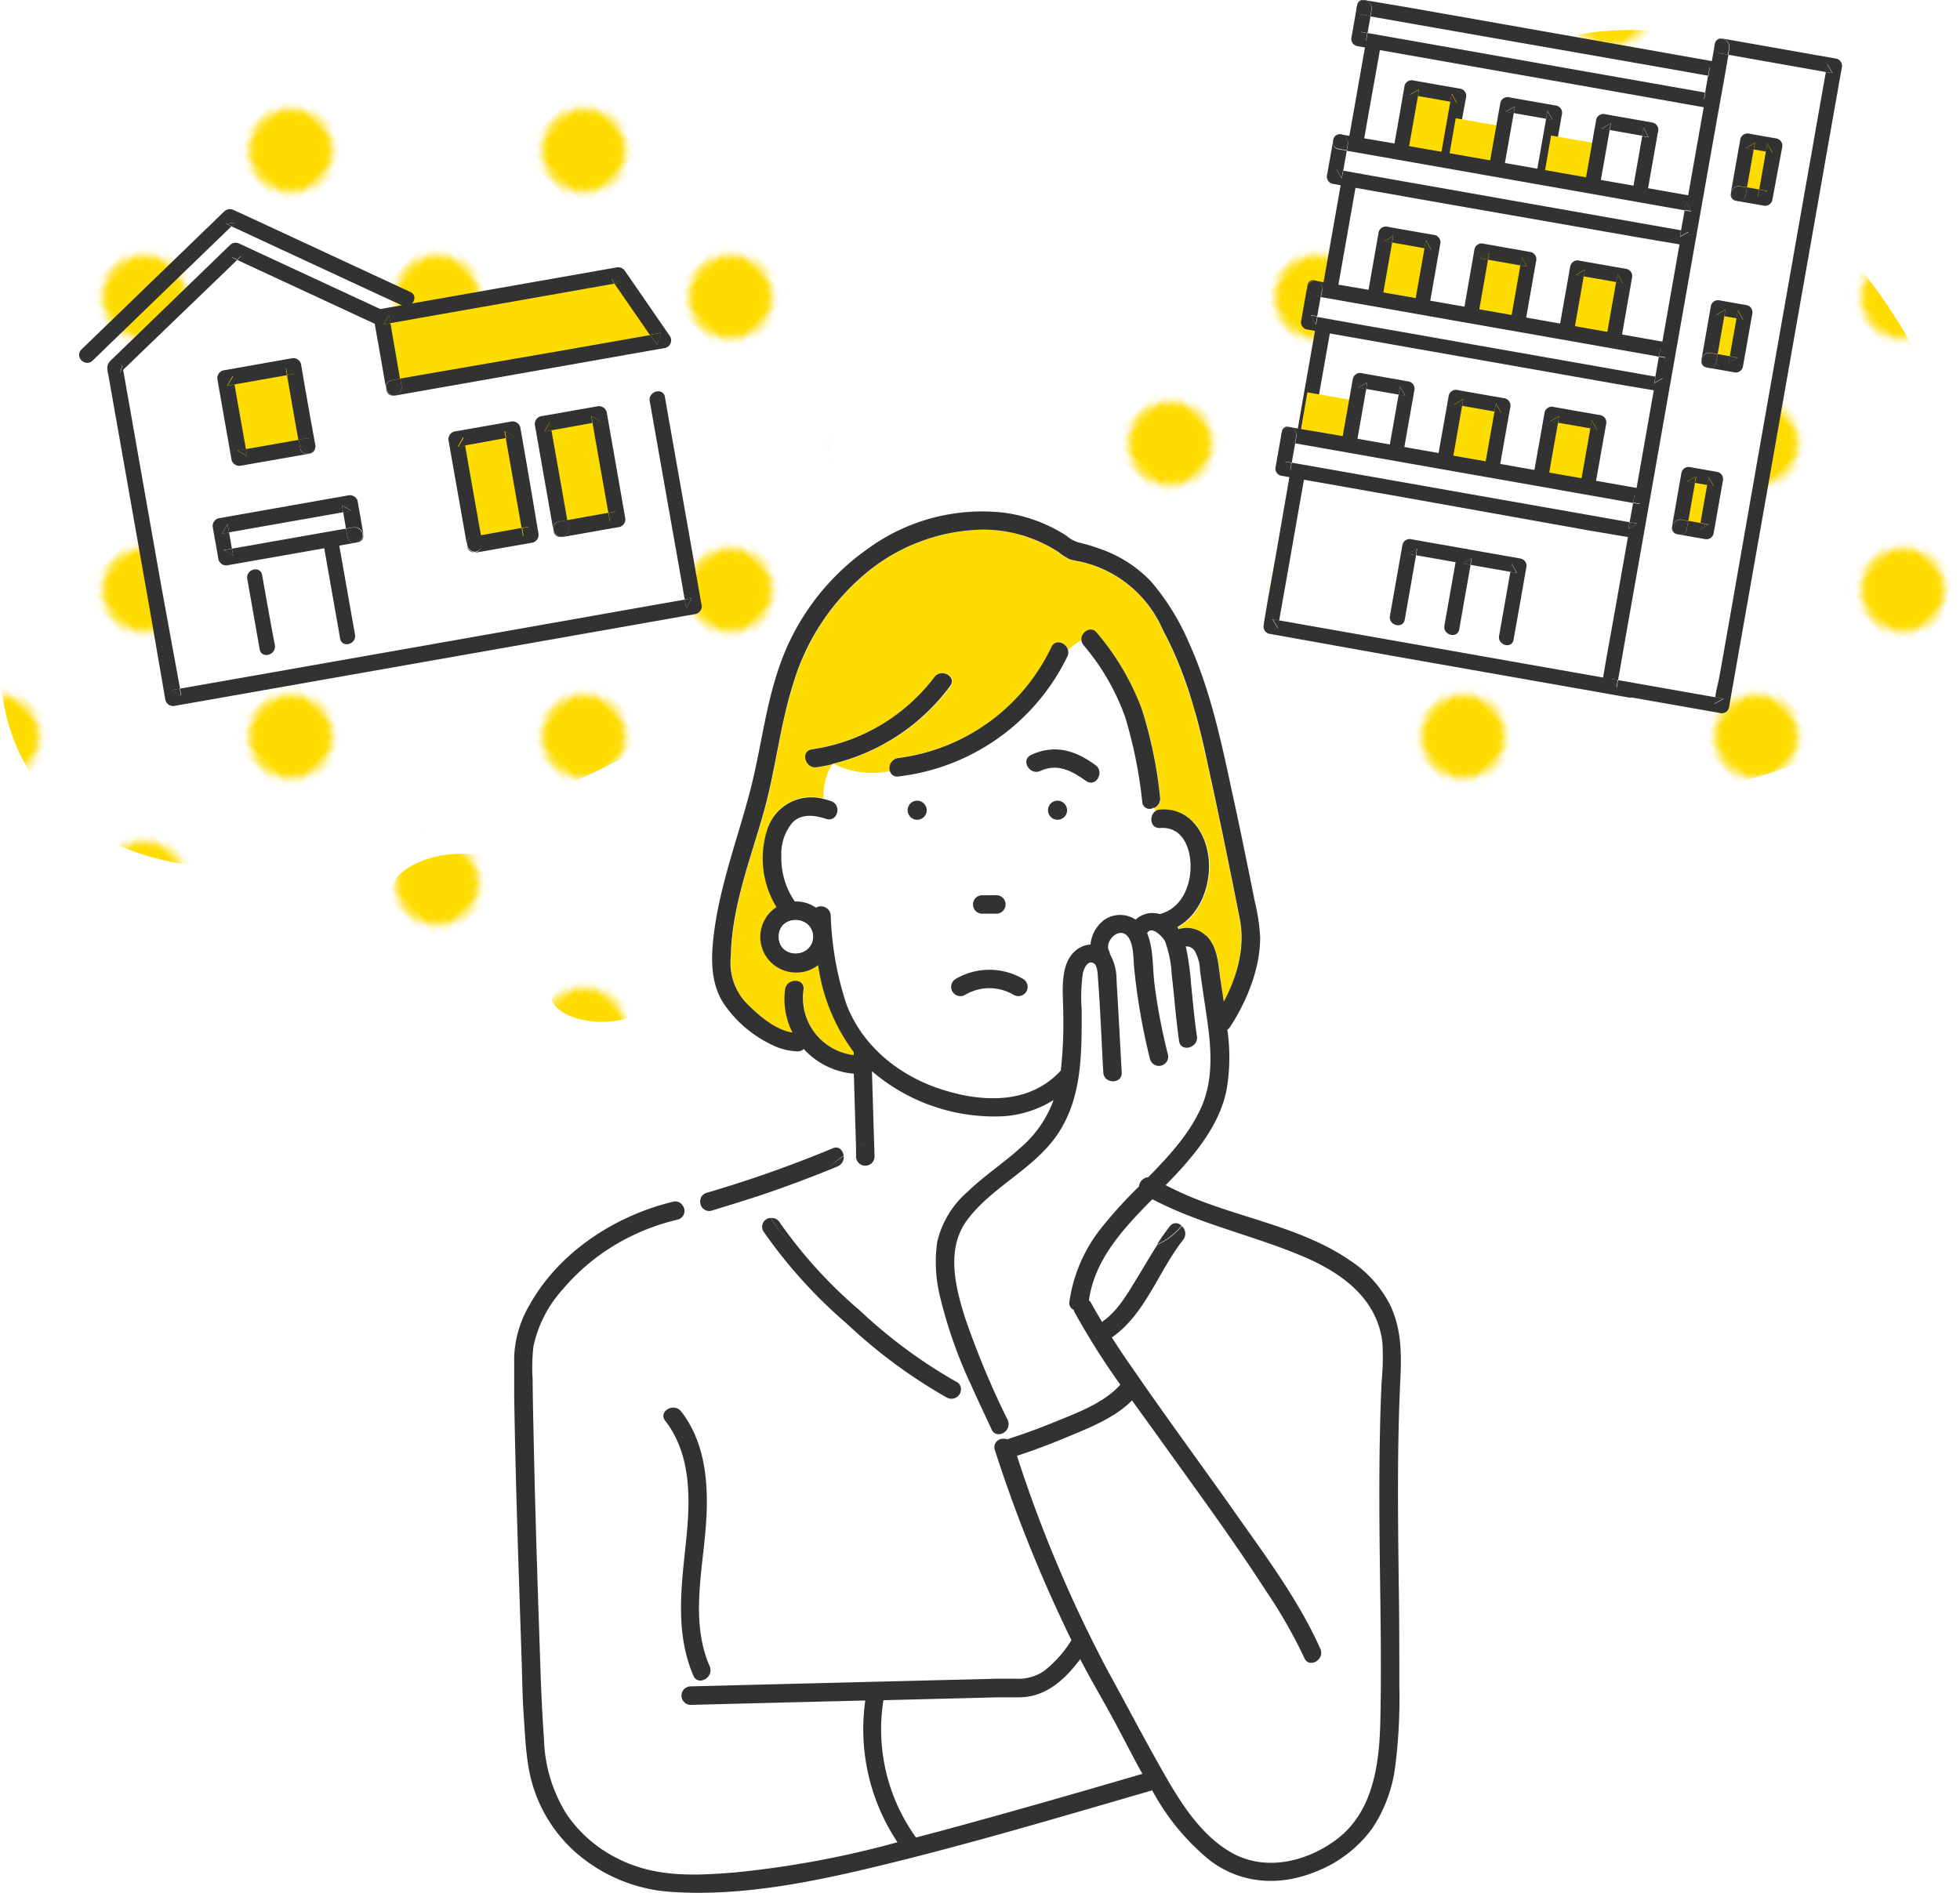 <svg id="レイヤー_1" data-name="レイヤー 1" xmlns="http://www.w3.org/2000/svg" xmlns:xlink="http://www.w3.org/1999/xlink" width="264.77" height="255.76" viewBox="0 0 264.77 255.76"><defs><style>.cls-1{fill:none;}.cls-2{fill:#fff;}.cls-3{fill:#ffdc00;}.cls-4{fill:url(#新規パターンスウォッチ_2);}.cls-5{fill:url(#新規パターンスウォッチ_2-5);}.cls-6{fill:#323232;}</style><pattern id="新規パターンスウォッチ_2" data-name="新規パターンスウォッチ 2" width="27.76" height="27.76" patternTransform="translate(1330.08 -699.56) rotate(-45)" patternUnits="userSpaceOnUse" viewBox="0 0 27.76 27.76"><rect class="cls-1" width="27.76" height="27.76"/><rect class="cls-2" width="27.76" height="27.76"/><circle class="cls-3" cx="13.88" cy="13.88" r="5.63"/></pattern><pattern id="新規パターンスウォッチ_2-5" data-name="新規パターンスウォッチ 2" width="27.76" height="27.76" patternTransform="translate(593.82 -1425) rotate(-45)" patternUnits="userSpaceOnUse" viewBox="0 0 27.76 27.76"><rect class="cls-1" width="27.76" height="27.76"/><rect class="cls-2" width="27.76" height="27.76"/><circle class="cls-3" cx="13.88" cy="13.88" r="5.63"/></pattern></defs><path class="cls-4" d="M848.42,786.07c-.35-6.72-2.69-13.15-5-19.46-3.32-9-6.95-18.51-14.39-24.61-6.15-5-14.32-7.17-22.27-7.12-10.37.06-19.89,5.29-30.36,4a42.29,42.29,0,0,0-29.2,7.63c-6.81,5-11.56,13.67-9.6,21.89,1.42,5.95,6.08,10.94,6.49,17,.38,5.63-2.93,10.75-5.09,16-4,9.71-3.91,21.65,2.45,30,5.43,7.15,14.6,10.7,23.57,11.22s17.85-1.62,26.51-4c13.49-3.74,27.1-8.27,38.2-16.81S849.13,800.05,848.42,786.07Z" transform="translate(-736.26 -725.44)"/><path class="cls-4" d="M892.56,814.22c-3-6-4.18-12.75-5.29-19.38-4.21-17.89-1.67-36.69,16.1-45.73,9-5.09,19.89-5.26,28.37-11.53,13.6-10.57,41.51-13,48.33,6.39,2.4,16.68,6.17,12.84,15.15,29.36,13.27,24.42,3.63,53.22-27.17,58.36C942.59,839.18,906.89,841,892.56,814.22Z" transform="translate(-736.26 -725.44)"/><ellipse class="cls-5" cx="62.53" cy="121.02" rx="9.88" ry="5.68"/><ellipse class="cls-5" cx="194.62" cy="121.02" rx="9.88" ry="5.68"/><ellipse class="cls-5" cx="81.3" cy="134.36" rx="6.92" ry="3.71"/><ellipse class="cls-5" cx="179.9" cy="137.33" rx="6.67" ry="3.95"/><polygon class="cls-2" points="51.93 43.13 31.83 33.8 15.53 49.55 23.41 94.26 57.32 88.28 59.82 87.84 93.72 81.87 87.31 45.49 51.93 43.13"/><path class="cls-6" d="M760.7,819.42l-.17-.94-1.14.2Z" transform="translate(-736.26 -725.44)"/><path class="cls-6" d="M829.7,806.29l-.94.16.2,1.14Z" transform="translate(-736.26 -725.44)"/><path class="cls-6" d="M752.54,775.75l.39-.38-.12-.66Z" transform="translate(-736.26 -725.44)"/><path class="cls-6" d="M767.55,760.16l.75.35.54-.52Z" transform="translate(-736.26 -725.44)"/><path class="cls-6" d="M826.68,782.5l-.6-3.43c-.24-1.34-2.28-.77-2.05.57q2.16,12.25,4.33,24.52c.13.76.26,1.53.4,2.29l.94-.16-.74,1.3-.2-1.14L799,811.71l-24.89,4.39-13.53,2.38.17.94-1.31-.74,1.14-.2L758,804.36q-2.13-12.06-4.25-24.12l-.86-4.87-.39.38.27-1,.12.66L766.81,762l1.49-1.44-.75-.35,1.29-.17-.54.52,16.8,7.8,2.56,1.18c1.23.58,2.31-1.25,1.07-1.83l-17.55-8.15-2.56-1.19a1.1,1.1,0,0,0-1.28.17l-10.33,10-5.4,5.23c-.51.48-.92.78-.84,1.58,0,.26.09.52.13.77l5.71,32.35,2,11.59a1.09,1.09,0,0,0,1.31.74l30.74-5.42,24.9-4.39,14.67-2.59A1.08,1.08,0,0,0,831,807Q828.85,794.76,826.68,782.5Z" transform="translate(-736.26 -725.44)"/><polygon class="cls-3" points="51.52 42.8 53.22 52.4 89.62 45.98 83.52 37.16 51.52 42.8"/><path class="cls-6" d="M818.87,763.14l.43.62.77-.13Z" transform="translate(-736.26 -725.44)"/><path class="cls-6" d="M825.6,770.4l-1.53.27L825,772Z" transform="translate(-736.26 -725.44)"/><path class="cls-6" d="M788.07,769.27l.94-.17-.2-1.14Z" transform="translate(-736.26 -725.44)"/><path class="cls-6" d="M790.5,777.56l-.17-.94-1.13.2c-1.25.22-.85,2,.28,2.07A1.15,1.15,0,0,0,790.5,777.56Z" transform="translate(-736.26 -725.44)"/><path class="cls-6" d="M820.7,762.07a1.12,1.12,0,0,0-1.2-.49l-28,4.93-4,.71a1.09,1.09,0,0,0-.74,1.31q.86,4.8,1.69,9.6a.88.88,0,0,0,1,.76c-1.13-.07-1.53-1.85-.28-2.07l1.13-.2L789,769.1l-.94.17.74-1.31.2,1.14,27-4.76,3.26-.58-.43-.62,1.2.49-.77.13,4.77,6.91,1.53-.27L825,772l-.9-1.29-10.73,1.89L793.69,776l-3.36.59.17.94a1.15,1.15,0,0,1-1,1.33,1.37,1.37,0,0,0,.28,0L802,776.71l19.65-3.47,4.49-.79a1.07,1.07,0,0,0,.64-1.56Z" transform="translate(-736.26 -725.44)"/><path class="cls-6" d="M781.46,795.57c-.23-1.35-2.28-.78-2,.56q1.37,7.8,2.75,15.59c.23,1.34,2.28.77,2-.56Q782.84,803.36,781.46,795.57Z" transform="translate(-736.26 -725.44)"/><path class="cls-6" d="M771.67,803.13c-.24-1.34-2.28-.77-2,.57q.84,4.74,1.67,9.48c.24,1.34,2.29.77,2.05-.57C772.78,809.45,772.23,806.29,771.67,803.13Z" transform="translate(-736.26 -725.44)"/><rect class="cls-3" x="810.75" y="781.94" width="7.74" height="14.44" transform="translate(-860.92 -572) rotate(-10)"/><path class="cls-6" d="M816.16,781.66l.17.94,1.13-.2Z" transform="translate(-736.26 -725.44)"/><path class="cls-6" d="M809.84,783.74l.94-.16-.2-1.14Z" transform="translate(-736.26 -725.44)"/><path class="cls-6" d="M818.21,781.09a1.09,1.09,0,0,0-1.31-.74l-7.62,1.34a1.08,1.08,0,0,0-.74,1.31q1.25,7.11,2.5,14.22a.88.88,0,0,0,1,.76c-1.13-.07-1.53-1.84-.29-2.06l1.14-.2q-1.06-6.08-2.14-12.14l-.94.16.74-1.3.2,1.14,5.55-1-.17-.94,1.3.74-1.13.2q1.06,6.07,2.14,12.14l.94-.17-.74,1.31-.2-1.14-5.55,1,.17.94a1.14,1.14,0,0,1-1,1.32.9.9,0,0,0,.28,0l7.62-1.34a1.08,1.08,0,0,0,.74-1.31Q819.46,788.2,818.21,781.09Z" transform="translate(-736.26 -725.44)"/><path class="cls-6" d="M819.41,794.57l-.94.17.2,1.14Z" transform="translate(-736.26 -725.44)"/><path class="cls-6" d="M813.09,796.66l-.17-.94-1.14.2c-1.24.22-.84,2,.29,2.06A1.14,1.14,0,0,0,813.09,796.66Z" transform="translate(-736.26 -725.44)"/><rect class="cls-3" x="799.09" y="783.99" width="7.74" height="14.44" transform="translate(-861.45 -573.99) rotate(-10)"/><path class="cls-6" d="M804.49,783.71l.17.95,1.14-.2Z" transform="translate(-736.26 -725.44)"/><path class="cls-6" d="M798.17,785.8l1-.17-.2-1.14Z" transform="translate(-736.26 -725.44)"/><path class="cls-6" d="M806.54,783.15a1.09,1.09,0,0,0-1.31-.74l-7.62,1.34a1.09,1.09,0,0,0-.74,1.31q1.25,7.11,2.51,14.22a.87.87,0,0,0,1,.76c-1.14-.07-1.54-1.85-.29-2.07l1.14-.2q-1.08-6.06-2.14-12.14l-1,.17.75-1.31.2,1.14,5.54-1-.17-.95,1.31.75-1.14.2q1.07,6.06,2.14,12.14l.94-.17c-.25.43-.49.87-.74,1.31l-.2-1.14-5.54,1,.16,1a1.14,1.14,0,0,1-1,1.32,1.27,1.27,0,0,0,.27,0l7.63-1.34a1.09,1.09,0,0,0,.74-1.31Q807.79,790.26,806.54,783.15Z" transform="translate(-736.26 -725.44)"/><path class="cls-6" d="M807.74,796.63l-.94.17.2,1.14C807.25,797.5,807.49,797.06,807.74,796.63Z" transform="translate(-736.26 -725.44)"/><path class="cls-6" d="M801.42,798.72l-.16-1-1.14.2c-1.25.22-.85,2,.29,2.07A1.14,1.14,0,0,0,801.42,798.72Z" transform="translate(-736.26 -725.44)"/><path class="cls-6" d="M766.82,755.67l.75.35.53-.52Z" transform="translate(-736.26 -725.44)"/><path class="cls-6" d="M791.69,764.89l-20.84-9.68-3-1.38a1.12,1.12,0,0,0-1.29.17l-16.88,16.32-2.41,2.33c-1,1,.52,2.46,1.5,1.51l16.88-16.33,1.88-1.81-.75-.35,1.28-.17-.53.52,20.09,9.33,3,1.37C791.85,767.29,792.93,765.46,791.69,764.89Z" transform="translate(-736.26 -725.44)"/><rect class="cls-3" x="767.59" y="775.62" width="9.37" height="10.98" transform="translate(-860.17 -579.47) rotate(-10)"/><path class="cls-6" d="M767,777.54l1-.17-.21-1.14Z" transform="translate(-736.26 -725.44)"/><path class="cls-6" d="M769.64,787.05l-.16-.95-1.14.21Z" transform="translate(-736.26 -725.44)"/><path class="cls-6" d="M776.82,786l-.2-1.13-7.14,1.25.16.95-1.3-.74,1.14-.21q-.78-4.36-1.54-8.73l-1,.17.74-1.31.21,1.14,7.14-1.26-.17-.94,1.31.74-1.14.2c.51,2.91,1,5.82,1.54,8.74l.94-.17a1.14,1.14,0,0,1,1.32,1,1.34,1.34,0,0,0,0-.28q-1-5.4-1.91-10.82a1.09,1.09,0,0,0-1.31-.74l-9.22,1.63a1.09,1.09,0,0,0-.74,1.31q.94,5.4,1.9,10.81a1.09,1.09,0,0,0,1.31.74l9.23-1.62a.88.88,0,0,0,.75-1C778.82,786.83,777,787.23,776.82,786Z" transform="translate(-736.26 -725.44)"/><path class="cls-6" d="M777.56,784.68l-.94.17.2,1.13c.22,1.25,2,.85,2.06-.28A1.14,1.14,0,0,0,777.56,784.68Z" transform="translate(-736.26 -725.44)"/><path class="cls-6" d="M774.91,775.17l.17.94,1.14-.2Z" transform="translate(-736.26 -725.44)"/><rect class="cls-2" x="766.22" y="794.96" width="17.77" height="4.35" transform="translate(-862.91 -578.74) rotate(-10)"/><path class="cls-6" d="M766.26,797.56l.94-.17-.2-1.14Z" transform="translate(-736.26 -725.44)"/><path class="cls-6" d="M767.76,800.54l-.17-.95-1.14.2Z" transform="translate(-736.26 -725.44)"/><path class="cls-6" d="M783.21,798l-.21-1.14-15.41,2.71.17.95-1.31-.75,1.14-.2-.39-2.2-.94.17.74-1.31.2,1.14,15.42-2.72-.17-.94,1.31.74-1.14.2.38,2.21,1-.17a1.14,1.14,0,0,1,1.32,1,1.37,1.37,0,0,0,0-.28l-.75-4.28a1.09,1.09,0,0,0-1.31-.75l-17.5,3.09a1.09,1.09,0,0,0-.74,1.31c.25,1.42.51,2.85.76,4.28a1.08,1.08,0,0,0,1.3.74l17.5-3.08a.88.88,0,0,0,.76-1C785.2,798.86,783.42,799.26,783.21,798Z" transform="translate(-736.26 -725.44)"/><path class="cls-6" d="M784,796.71l-1,.17.21,1.14c.21,1.24,2,.84,2.06-.29A1.14,1.14,0,0,0,784,796.71Z" transform="translate(-736.26 -725.44)"/><path class="cls-6" d="M782.45,793.73l.17.94,1.14-.2Z" transform="translate(-736.26 -725.44)"/><rect class="cls-2" x="898.68" y="749.82" width="81.07" height="49.23" transform="translate(-722.81 839.47) rotate(-80)"/><path class="cls-6" d="M969.52,738.52l-.19,1.09.9.16Z" transform="translate(-736.26 -725.44)"/><path class="cls-6" d="M955.44,818.36l1.25-.71-1.16-.2a5.09,5.09,0,0,0-.06.77A.58.58,0,0,1,955.44,818.36Z" transform="translate(-736.26 -725.44)"/><path class="cls-6" d="M921.75,731.22l1.09.19c0-.25.09-.51.13-.76l0-.14a1.09,1.09,0,0,0-1-1.26C920.94,729.31,920.56,731,921.75,731.22Z" transform="translate(-736.26 -725.44)"/><path class="cls-6" d="M908.92,810.35l.19-1.09-.9-.15Z" transform="translate(-736.26 -725.44)"/><path class="cls-6" d="M970.77,737.81l-16.38-2.89-26.11-4.6-6-1.06a1.15,1.15,0,0,0-.26,0,1.09,1.09,0,0,1,1,1.26l0,.14c0,.25-.08.51-.13.76l15.29,2.7,26.1,4.6,5.1.9.19-1.09.71,1.25-.9-.16q-.6,3.42-1.21,6.83-1.67,9.52-3.35,19l-4.08,23.14-3.51,19.92L956,815.1c-.13.74-.38,1.56-.49,2.35l1.16.2-1.25.71a.58.58,0,0,0,0-.14,5.09,5.09,0,0,1,.06-.77l-15.22-2.68-26.1-4.61-5.1-.9-.19,1.09-.71-1.24.9.15q.6-3.4,1.21-6.83,1.66-9.52,3.35-19l4.08-23.14,3.51-19.91c.53-3,1.09-6,1.58-8.93l-1.09-.19c-1.19-.21-.81-1.91.28-2a.83.83,0,0,0-1,.72c-.47,2.64-.93,5.28-1.4,7.93q-1.68,9.51-3.35,19l-4.08,23.14L908.69,800c-.56,3.23-1.18,6.45-1.7,9.69l0,.13a1,1,0,0,0,.71,1.25L924.05,814l26.11,4.6,6,1.06a1,1,0,0,0,1.25-.71c.47-2.64.93-5.28,1.4-7.92q1.68-9.53,3.35-19l4.08-23.14q1.75-10,3.52-19.92c.56-3.22,1.18-6.45,1.7-9.68l0-.14A1,1,0,0,0,970.77,737.81Z" transform="translate(-736.26 -725.44)"/><rect class="cls-3" x="924.86" y="739.07" width="9.02" height="6.46" transform="translate(-699.3 803.2) rotate(-80)"/><path class="cls-6" d="M932.35,738.15c-.06.36-.13.72-.19,1.09l.9.16C932.82,739,932.59,738.56,932.35,738.15Z" transform="translate(-736.26 -725.44)"/><path class="cls-6" d="M926.7,738.27l1.09.2.15-.9Z" transform="translate(-736.26 -725.44)"/><path class="cls-6" d="M932,746.32l-1.09-.19-.15.9Z" transform="translate(-736.26 -725.44)"/><path class="cls-6" d="M933.6,737.44l-6.36-1.12A1,1,0,0,0,926,737c-.52,3-1,5.92-1.57,8.88a1.13,1.13,0,0,0,0,.26,1.08,1.08,0,0,1,1.26-1l.9.16c.41-2.3.81-4.6,1.22-6.89l-1.09-.2,1.24-.7-.15.9,4.37.77c.06-.37.13-.73.19-1.09.24.41.47.83.71,1.25l-.9-.16c-.41,2.29-.81,4.59-1.22,6.89l1.09.19-1.24.71.15-.9-4.37-.77-.19,1.08c-.21,1.2-1.91.81-2-.27a.83.83,0,0,0,.72,1l6.36,1.13a1,1,0,0,0,1.25-.71c.52-3,1-5.92,1.57-8.88A1,1,0,0,0,933.6,737.44Z" transform="translate(-736.26 -725.44)"/><path class="cls-6" d="M926.38,746.44l.19-1.08-.9-.16a1.08,1.08,0,0,0-1.26,1C924.47,747.25,926.17,747.64,926.38,746.44Z" transform="translate(-736.26 -725.44)"/><rect class="cls-2" x="941.83" y="708.58" width="4.34" height="48.41" transform="translate(-677.83 809.75) rotate(-80)"/><path class="cls-6" d="M967.24,734.58l-.2,1.09.91.16C967.71,735.41,967.47,735,967.24,734.58Z" transform="translate(-736.26 -725.44)"/><path class="cls-6" d="M967.73,738.14l-1.09-.19-.16.9Z" transform="translate(-736.26 -725.44)"/><path class="cls-6" d="M920.27,727.42l1.09.2.16-.9a1.09,1.09,0,0,0-1-1.27C919.47,725.52,919.08,727.21,920.27,727.42Z" transform="translate(-736.26 -725.44)"/><path class="cls-6" d="M920.77,731c.06-.36.13-.72.19-1.08l-.9-.16Z" transform="translate(-736.26 -725.44)"/><path class="cls-6" d="M968.48,733.87,952.31,731l-25.56-4.51-5.94-1a1.18,1.18,0,0,0-.26,0,1.09,1.09,0,0,1,1,1.27l-.16.9,15.08,2.65L962,734.78l5,.89.2-1.09c.23.42.47.83.71,1.25l-.91-.16-.4,2.28,1.09.19-1.25.71.16-.9-15.08-2.66L926,730.78l-5-.88c-.06.36-.13.72-.19,1.08l-.71-1.24.9.16c.13-.76.27-1.52.4-2.28l-1.09-.2c-1.19-.21-.8-1.9.28-2a.84.84,0,0,0-1,.73l-.75,4.27a1,1,0,0,0,.71,1.24l16.17,2.85,25.56,4.51,5.94,1.05a1,1,0,0,0,1.25-.71l.75-4.27A1,1,0,0,0,968.48,733.87Z" transform="translate(-736.26 -725.44)"/><rect class="cls-3" x="937.81" y="741.35" width="9.02" height="6.46" transform="matrix(0.17, -0.98, 0.98, 0.17, -690.84, 817.84)"/><path class="cls-6" d="M945.3,740.43l-.19,1.09.9.16Z" transform="translate(-736.26 -725.44)"/><path class="cls-6" d="M939.65,740.56l1.09.19.16-.9Z" transform="translate(-736.26 -725.44)"/><path class="cls-6" d="M945,748.6l-1.08-.19-.16.9Z" transform="translate(-736.26 -725.44)"/><path class="cls-6" d="M946.55,739.72l-6.36-1.12a1,1,0,0,0-1.25.71q-.78,4.44-1.57,8.88a1.15,1.15,0,0,0,0,.26,1.09,1.09,0,0,1,1.26-1l.9.16c.41-2.3.81-4.59,1.22-6.89l-1.09-.19,1.25-.71-.16.9,4.37.77.19-1.09.71,1.25-.9-.16c-.4,2.3-.81,4.59-1.21,6.89l1.08.19-1.24.71.16-.9-4.38-.77-.19,1.09c-.21,1.19-1.91.8-2-.28a.84.84,0,0,0,.72,1l6.37,1.12a1,1,0,0,0,1.24-.71q.79-4.44,1.57-8.88A1,1,0,0,0,946.55,739.72Z" transform="translate(-736.26 -725.44)"/><path class="cls-6" d="M939.33,748.73l.19-1.09-.9-.16a1.09,1.09,0,0,0-1.26,1C937.42,749.53,939.12,749.92,939.33,748.73Z" transform="translate(-736.26 -725.44)"/><rect class="cls-3" x="950.76" y="743.63" width="9.02" height="6.46" transform="matrix(0.17, -0.98, 0.98, 0.17, -682.39, 832.48)"/><path class="cls-6" d="M958.25,742.72l-.19,1.09.9.15Z" transform="translate(-736.26 -725.44)"/><path class="cls-6" d="M952.6,742.84l1.09.19c0-.3.11-.6.16-.9Z" transform="translate(-736.26 -725.44)"/><path class="cls-6" d="M957.94,750.89l-1.09-.2-.16.9Z" transform="translate(-736.26 -725.44)"/><path class="cls-6" d="M959.5,742l-6.36-1.12a1,1,0,0,0-1.25.7l-1.56,8.88a1.23,1.23,0,0,0,0,.27,1.1,1.1,0,0,1,1.26-1l.9.16c.41-2.29.81-4.59,1.22-6.89l-1.09-.19,1.25-.71c-.05.3-.11.6-.16.9l4.37.78.19-1.09L959,744l-.9-.15c-.4,2.29-.81,4.59-1.21,6.88l1.09.2-1.25.7.16-.9-4.38-.77-.19,1.09c-.21,1.2-1.91.81-2-.27a.83.83,0,0,0,.72,1l6.37,1.12a1,1,0,0,0,1.25-.71l1.56-8.87A1,1,0,0,0,959.5,742Z" transform="translate(-736.26 -725.44)"/><path class="cls-6" d="M952.28,751l.19-1.09-.9-.16a1.1,1.1,0,0,0-1.26,1C950.37,751.82,952.07,752.21,952.28,751Z" transform="translate(-736.26 -725.44)"/><polygon class="cls-2" points="217.36 92.69 232.52 95.37 246.1 18.36 246.69 14.98 247.16 12.34 247.77 8.89 232.6 6.22 217.36 92.69"/><path class="cls-6" d="M968.59,732.64l1.1.19c0-.25.08-.49.13-.74a.88.88,0,0,1,0-.16,1.08,1.08,0,0,0-1-1.26C967.79,730.73,967.4,732.43,968.59,732.64Z" transform="translate(-736.26 -725.44)"/><path class="cls-6" d="M983.05,734.07c-.06.36-.13.72-.19,1.09l.9.15Z" transform="translate(-736.26 -725.44)"/><path class="cls-6" d="M967.8,820.54l1.25-.71-1.16-.2a4.71,4.71,0,0,0-.06.74A1,1,0,0,1,967.8,820.54Z" transform="translate(-736.26 -725.44)"/><path class="cls-6" d="M954.59,818.41l.2-1.09-.9-.16Z" transform="translate(-736.26 -725.44)"/><path class="cls-6" d="M984.3,733.36l-15.17-2.68a1.15,1.15,0,0,0-.26,0,1.08,1.08,0,0,1,1,1.26.88.88,0,0,0,0,.16c-.05.25-.09.49-.13.74l13.17,2.33c.06-.37.13-.73.19-1.09l.71,1.24-.9-.15q-.92,5.16-1.82,10.33-1.42,8-2.84,16.09l-4.29,24.34q-2,11.43-4,22.85c-.46,2.62-.93,5.24-1.39,7.86-.17,1-.48,2-.6,3l1.16.2-1.25.71a1,1,0,0,0,0-.17,4.71,4.71,0,0,1,.06-.74l-13.1-2.31-.2,1.09-.7-1.25.9.16,1.32-7.53q1.83-10.34,3.65-20.68,2.19-12.45,4.39-24.91,1.9-10.82,3.82-21.62c.57-3.25,1.18-6.49,1.72-9.75l-1.1-.19c-1.19-.21-.8-1.91.28-2a.83.83,0,0,0-1,.72c-.51,2.87-1,5.75-1.52,8.62q-1.83,10.34-3.65,20.68-2.19,12.45-4.39,24.91l-3.81,21.62c-.62,3.5-1.28,7-1.85,10.49l0,.16a1,1,0,0,0,.71,1.25l15.16,2.67a1,1,0,0,0,1.25-.71c.56-3.16,1.11-6.32,1.67-9.49q1.94-11,3.88-22l4.35-24.7q1.56-8.82,3.11-17.66l1.83-10.36c.14-.77.27-1.53.41-2.3A1,1,0,0,0,984.3,733.36Z" transform="translate(-736.26 -725.44)"/><rect class="cls-3" x="969.91" y="746.52" width="7.22" height="3.69" transform="translate(-668.79 851.7) rotate(-80)"/><path class="cls-6" d="M975,744.86,974.8,746l.9.16Z" transform="translate(-736.26 -725.44)"/><path class="cls-6" d="M972.07,745.47l1.08.19c.06-.3.11-.6.16-.9Z" transform="translate(-736.26 -725.44)"/><path class="cls-6" d="M972.06,751.87l.19-1.09-.9-.15a1.08,1.08,0,0,0-1.26,1C970.15,752.68,971.85,753.07,972.06,751.87Z" transform="translate(-736.26 -725.44)"/><path class="cls-6" d="M975,751.27l-1.09-.2c-.06.3-.11.61-.16.91Z" transform="translate(-736.26 -725.44)"/><path class="cls-6" d="M976.24,744.15l-3.64-.64a1,1,0,0,0-1.24.71l-1.26,7.11a1.24,1.24,0,0,0,0,.27,1.08,1.08,0,0,1,1.26-1l.9.15.9-5.12-1.08-.19,1.24-.71c0,.3-.1.6-.16.9l1.65.29.19-1.09.71,1.25-.9-.16-.9,5.12,1.09.2-1.25.71c0-.3.1-.61.16-.91l-1.65-.29-.19,1.09c-.21,1.2-1.91.81-2-.27a.83.83,0,0,0,.72,1l3.64.64a1,1,0,0,0,1.24-.71L977,745.4A1,1,0,0,0,976.24,744.15Z" transform="translate(-736.26 -725.44)"/><rect class="cls-3" x="965.94" y="769.05" width="7.22" height="3.69" transform="translate(-694.25 866.41) rotate(-80)"/><path class="cls-6" d="M971,767.39l-.19,1.09.9.16Z" transform="translate(-736.26 -725.44)"/><path class="cls-6" d="M968.09,768l1.09.19.16-.9Z" transform="translate(-736.26 -725.44)"/><path class="cls-6" d="M968.09,774.4c.06-.36.12-.73.19-1.09l-.9-.16a1.09,1.09,0,0,0-1.26,1C966.18,775.21,967.88,775.59,968.09,774.4Z" transform="translate(-736.26 -725.44)"/><path class="cls-6" d="M972.27,766.68l-3.64-.64a1,1,0,0,0-1.25.71q-.61,3.56-1.25,7.11a.77.77,0,0,0,0,.26,1.09,1.09,0,0,1,1.26-1l.9.16.9-5.12-1.09-.19,1.25-.71-.16.9,1.65.29.19-1.09.71,1.25-.9-.16-.91,5.12,1.09.19-1.24.71.15-.9-1.64-.29c-.07.36-.13.73-.19,1.09-.21,1.19-1.91.81-2-.28a.83.83,0,0,0,.72,1l3.63.64a1,1,0,0,0,1.25-.71l1.26-7.11A1,1,0,0,0,972.27,766.68Z" transform="translate(-736.26 -725.44)"/><path class="cls-6" d="M971,773.79l-1.09-.19-.15.9Z" transform="translate(-736.26 -725.44)"/><rect class="cls-3" x="961.97" y="791.58" width="7.22" height="3.69" transform="translate(-719.72 881.11) rotate(-80)"/><path class="cls-6" d="M967.05,789.92l-.19,1.08.9.16Z" transform="translate(-736.26 -725.44)"/><path class="cls-6" d="M964.12,790.52l1.09.19c0-.3.11-.6.16-.9Z" transform="translate(-736.26 -725.44)"/><path class="cls-6" d="M967,796.32l-1.09-.19c-.05.3-.1.6-.16.9Z" transform="translate(-736.26 -725.44)"/><path class="cls-6" d="M968.3,789.21l-3.64-.64a1,1,0,0,0-1.25.7c-.42,2.38-.83,4.75-1.25,7.12a1.18,1.18,0,0,0,0,.26,1.09,1.09,0,0,1,1.27-1l.9.16.9-5.13-1.09-.19,1.25-.71c0,.3-.11.6-.16.9l1.65.29.19-1.08.71,1.24-.9-.16q-.47,2.57-.91,5.13l1.09.19-1.25.71c.06-.3.11-.6.16-.9l-1.64-.29-.2,1.09c-.21,1.19-1.9.8-2-.28a.84.84,0,0,0,.73,1l3.63.64a1,1,0,0,0,1.25-.71q.63-3.55,1.25-7.11A1,1,0,0,0,968.3,789.21Z" transform="translate(-736.26 -725.44)"/><path class="cls-6" d="M964.11,796.93l.2-1.09-.9-.16a1.09,1.09,0,0,0-1.27,1C962.21,797.73,963.9,798.12,964.11,796.93Z" transform="translate(-736.26 -725.44)"/><polygon class="cls-2" points="188.74 83.47 197.8 75.14 190.44 73.84 188.74 83.47"/><path class="cls-6" d="M926.43,800.27l1.08.19.16-.9Z" transform="translate(-736.26 -725.44)"/><path class="cls-6" d="M934.33,799.61l-7.37-1.3a1,1,0,0,0-1.24.71l-1.7,9.63c-.23,1.28,1.73,1.82,2,.54l1.53-8.73-1.08-.19,1.24-.71-.16.9,6.28,1.1C935.06,801.79,935.61,799.83,934.33,799.61Z" transform="translate(-736.26 -725.44)"/><polygon class="cls-2" points="196.1 84.79 203.44 86.17 205.16 76.44 197.8 75.14 196.1 84.79"/><path class="cls-6" d="M940.44,801.61l-.19,1.09.9.16C940.91,802.45,940.68,802,940.44,801.61Z" transform="translate(-736.26 -725.44)"/><path class="cls-6" d="M933.79,801.56l1.09.2.16-.9Z" transform="translate(-736.26 -725.44)"/><path class="cls-6" d="M941.69,800.91l-7.36-1.3a1,1,0,0,0-1.25.71c-.57,3.21-1.13,6.43-1.7,9.64-.23,1.28,1.73,1.83,2,.54q.76-4.38,1.54-8.74l-1.09-.2,1.25-.7-.16.9,5.37.94.19-1.09c.24.42.47.84.71,1.25l-.9-.16q-.76,4.32-1.52,8.64c-.23,1.28,1.73,1.83,1.95.54q.87-4.86,1.72-9.73A1,1,0,0,0,941.69,800.91Z" transform="translate(-736.26 -725.44)"/><rect class="cls-2" x="938.39" y="726.91" width="4.76" height="48.41" transform="translate(-698.55 821.72) rotate(-80)"/><path class="cls-6" d="M965.29,752l-16.17-2.85-25.56-4.51-5.94-1a1.27,1.27,0,0,0-.27,0,1.1,1.1,0,0,1,1,1.26l-.16.91,15.08,2.65,25.56,4.51,5,.89c.06-.36.13-.73.19-1.09l.71,1.25-.9-.16-.48,2.7,1.09.19-1.24.71.15-.9-15.08-2.66-25.56-4.51-5-.89c-.06.36-.13.73-.19,1.09l-.71-1.25.9.16.48-2.69-1.09-.2c-1.2-.21-.81-1.91.27-2a.83.83,0,0,0-1,.73l-.83,4.68a1,1,0,0,0,.71,1.25l16.17,2.85L958,757.59l5.94,1a1,1,0,0,0,1.25-.7l.83-4.69A1,1,0,0,0,965.29,752Z" transform="translate(-736.26 -725.44)"/><path class="cls-6" d="M964,752.7c-.06.36-.13.73-.19,1.09l.9.16Z" transform="translate(-736.26 -725.44)"/><path class="cls-6" d="M964.46,756.68l-1.09-.19-.15.9Z" transform="translate(-736.26 -725.44)"/><path class="cls-6" d="M917.08,745.54l1.09.2.16-.91a1.1,1.1,0,0,0-1-1.26C916.27,743.63,915.88,745.33,917.08,745.54Z" transform="translate(-736.26 -725.44)"/><path class="cls-6" d="M917.5,749.52c.06-.36.13-.73.19-1.09l-.9-.16Z" transform="translate(-736.26 -725.44)"/><rect class="cls-3" x="921.37" y="758.84" width="9.02" height="6.46" transform="translate(-721.65 816.11) rotate(-80)"/><path class="cls-6" d="M928.86,757.92l-.19,1.09.9.16Z" transform="translate(-736.26 -725.44)"/><path class="cls-6" d="M923.21,758.05l1.09.19.16-.9Z" transform="translate(-736.26 -725.44)"/><path class="cls-6" d="M930.11,757.21l-6.36-1.12a1,1,0,0,0-1.25.71l-1.56,8.88a1.18,1.18,0,0,0,0,.26,1.09,1.09,0,0,1,1.26-1l.91.16c.4-2.3.8-4.59,1.21-6.89l-1.09-.19,1.25-.71-.16.9,4.37.77.19-1.09.71,1.25-.9-.16c-.4,2.3-.81,4.59-1.21,6.89l1.09.19-1.25.71c.05-.3.1-.6.16-.9l-4.37-.77c-.07.36-.13.72-.2,1.09-.21,1.19-1.91.8-2-.28a.84.84,0,0,0,.73,1l6.36,1.12a1,1,0,0,0,1.25-.71l1.56-8.88A1,1,0,0,0,930.11,757.21Z" transform="translate(-736.26 -725.44)"/><path class="cls-6" d="M928.55,766.09l-1.09-.19c-.06.3-.11.6-.16.9Z" transform="translate(-736.26 -725.44)"/><path class="cls-6" d="M922.89,766.22c.07-.37.13-.73.2-1.09l-.91-.16a1.09,1.09,0,0,0-1.26,1C921,767,922.68,767.41,922.89,766.22Z" transform="translate(-736.26 -725.44)"/><rect class="cls-3" x="934.32" y="761.12" width="9.02" height="6.46" transform="translate(-713.19 830.75) rotate(-80)"/><path class="cls-6" d="M941.82,760.2l-.2,1.09.9.16Z" transform="translate(-736.26 -725.44)"/><path class="cls-6" d="M936.16,760.33l1.09.19.16-.9Z" transform="translate(-736.26 -725.44)"/><path class="cls-6" d="M943.06,759.5l-6.36-1.13a1,1,0,0,0-1.25.71L933.89,768a1.18,1.18,0,0,0,0,.26,1.1,1.1,0,0,1,1.27-1l.9.16,1.21-6.89-1.09-.19,1.25-.71-.16.9,4.37.77.2-1.09.7,1.25-.9-.16c-.4,2.3-.81,4.6-1.21,6.89l1.09.19-1.25.71c0-.3.11-.6.16-.9l-4.37-.77-.2,1.09c-.21,1.19-1.9.81-2-.28a.84.84,0,0,0,.73,1l6.36,1.12a1,1,0,0,0,1.25-.71l1.56-8.88A1,1,0,0,0,943.06,759.5Z" transform="translate(-736.26 -725.44)"/><path class="cls-6" d="M935.84,768.5l.2-1.09-.9-.16a1.1,1.1,0,0,0-1.27,1C933.94,769.31,935.63,769.69,935.84,768.5Z" transform="translate(-736.26 -725.44)"/><path class="cls-6" d="M941.5,768.37l-1.09-.19c0,.3-.11.6-.16.9Z" transform="translate(-736.26 -725.44)"/><rect class="cls-3" x="947.27" y="763.41" width="9.02" height="6.46" transform="translate(-704.74 845.39) rotate(-80)"/><path class="cls-6" d="M954.77,762.49l-.19,1.09.9.16Z" transform="translate(-736.26 -725.44)"/><path class="cls-6" d="M956,761.78l-6.37-1.12a1,1,0,0,0-1.24.71q-.79,4.44-1.57,8.88a1.14,1.14,0,0,0,0,.26,1.09,1.09,0,0,1,1.27-1l.9.16c.4-2.3.81-4.6,1.21-6.89l-1.09-.2,1.25-.7-.16.9,4.38.77.19-1.09.71,1.25-.9-.16c-.41,2.29-.81,4.59-1.22,6.89l1.09.19-1.25.71.16-.9L949,769.7l-.19,1.08c-.21,1.2-1.91.81-2-.27a.84.84,0,0,0,.73,1l6.36,1.13a1,1,0,0,0,1.25-.71l1.56-8.88A1,1,0,0,0,956,761.78Z" transform="translate(-736.26 -725.44)"/><path class="cls-6" d="M949.11,762.61l1.09.2.16-.9Z" transform="translate(-736.26 -725.44)"/><path class="cls-6" d="M954.45,770.66l-1.09-.19-.16.9Z" transform="translate(-736.26 -725.44)"/><path class="cls-6" d="M948.8,770.78l.19-1.08-.9-.16a1.09,1.09,0,0,0-1.27,1C946.89,771.59,948.59,772,948.8,770.78Z" transform="translate(-736.26 -725.44)"/><rect class="cls-2" x="934.91" y="746.68" width="4.76" height="48.41" transform="translate(-720.91 834.62) rotate(-80)"/><path class="cls-6" d="M961.8,771.77l-16.17-2.86-25.56-4.5-5.94-1a1.18,1.18,0,0,0-.26,0,1.1,1.1,0,0,1,1,1.27c-.05.3-.11.6-.16.9l15.08,2.66,25.56,4.5,5,.89.2-1.09.7,1.25-.9-.16-.47,2.7,1.09.19-1.25.71.16-.9-15.08-2.66-25.57-4.51-5-.89-.19,1.09L913.3,768l.9.16.48-2.69-1.09-.19c-1.19-.21-.81-1.91.28-2a.85.85,0,0,0-1,.73l-.82,4.68a1,1,0,0,0,.7,1.25l16.17,2.85,25.57,4.51,5.94,1a1,1,0,0,0,1.25-.71l.82-4.69A1,1,0,0,0,961.8,771.77Z" transform="translate(-736.26 -725.44)"/><path class="cls-6" d="M960.56,772.47l-.2,1.09.9.16Z" transform="translate(-736.26 -725.44)"/><path class="cls-6" d="M961,776.45l-1.09-.19-.16.9Z" transform="translate(-736.26 -725.44)"/><path class="cls-6" d="M913.59,765.32l1.09.19c.05-.3.11-.6.16-.9a1.1,1.1,0,0,0-1-1.27C912.78,763.41,912.4,765.11,913.59,765.32Z" transform="translate(-736.26 -725.44)"/><path class="cls-6" d="M914,769.29l.19-1.09-.9-.16Z" transform="translate(-736.26 -725.44)"/><rect class="cls-3" x="917.88" y="778.61" width="9.02" height="6.46" transform="matrix(0.17, -0.98, 0.98, 0.17, -744, 829.01)"/><path class="cls-6" d="M925.38,777.69l-.19,1.09.9.16Z" transform="translate(-736.26 -725.44)"/><path class="cls-6" d="M919.72,777.82l1.09.19.16-.9Z" transform="translate(-736.26 -725.44)"/><path class="cls-6" d="M925.06,785.86l-1.09-.19-.16.9Z" transform="translate(-736.26 -725.44)"/><path class="cls-6" d="M926.63,777l-6.37-1.13a1,1,0,0,0-1.24.71q-.79,4.44-1.57,8.88a.77.77,0,0,0,0,.26,1.09,1.09,0,0,1,1.26-1l.9.16c.4-2.3.81-4.59,1.21-6.89l-1.09-.19,1.25-.71-.16.9,4.38.77.19-1.09.71,1.25-.9-.16c-.41,2.3-.81,4.6-1.22,6.89l1.09.19-1.25.71.16-.9-4.37-.77c-.07.36-.13.73-.19,1.09-.21,1.19-1.91.81-2-.28a.84.84,0,0,0,.72,1l6.36,1.12a1,1,0,0,0,1.25-.71l1.56-8.88A1,1,0,0,0,926.63,777Z" transform="translate(-736.26 -725.44)"/><path class="cls-6" d="M919.41,786c.06-.36.12-.73.19-1.09l-.9-.16a1.09,1.09,0,0,0-1.26,1C917.5,786.8,919.2,787.18,919.41,786Z" transform="translate(-736.26 -725.44)"/><rect class="cls-3" x="930.84" y="780.9" width="9.02" height="6.46" transform="translate(-735.55 843.65) rotate(-80)"/><path class="cls-6" d="M932.68,780.1l1.08.2.16-.9Z" transform="translate(-736.26 -725.44)"/><path class="cls-6" d="M938.33,780l-.19,1.09.9.16C938.8,780.81,938.57,780.39,938.33,780Z" transform="translate(-736.26 -725.44)"/><path class="cls-6" d="M932.36,788.27c.06-.36.13-.72.19-1.09l-.9-.15a1.08,1.08,0,0,0-1.26,1C930.45,789.08,932.15,789.47,932.36,788.27Z" transform="translate(-736.26 -725.44)"/><path class="cls-6" d="M938,788.15l-1.09-.19-.16.9Z" transform="translate(-736.26 -725.44)"/><path class="cls-6" d="M939.58,779.27l-6.36-1.12a1,1,0,0,0-1.25.71c-.52,3-1.05,5.91-1.57,8.87a1.24,1.24,0,0,0,0,.27,1.08,1.08,0,0,1,1.26-1l.9.15c.41-2.29.81-4.59,1.21-6.88l-1.08-.2,1.24-.7-.16.9,4.38.77.19-1.09c.24.41.47.83.71,1.25l-.9-.16c-.41,2.29-.81,4.59-1.22,6.89l1.09.19-1.25.71.16-.9-4.37-.78c-.06.37-.13.73-.19,1.09-.21,1.2-1.91.81-2-.27a.83.83,0,0,0,.72,1l6.36,1.12a1,1,0,0,0,1.25-.7q.78-4.44,1.57-8.88A1,1,0,0,0,939.58,779.27Z" transform="translate(-736.26 -725.44)"/><rect class="cls-3" x="943.79" y="783.18" width="9.02" height="6.46" transform="translate(-727.1 858.29) rotate(-80)"/><path class="cls-6" d="M951.28,782.26c-.06.36-.13.73-.19,1.09l.9.16Z" transform="translate(-736.26 -725.44)"/><path class="cls-6" d="M945.63,782.39l1.09.19.16-.9Z" transform="translate(-736.26 -725.44)"/><path class="cls-6" d="M952.53,781.55l-6.36-1.12a1,1,0,0,0-1.25.71q-.78,4.44-1.57,8.88a1.15,1.15,0,0,0,0,.26,1.08,1.08,0,0,1,1.26-1l.9.16c.41-2.3.81-4.59,1.22-6.89l-1.09-.19,1.25-.71-.16.9,4.37.77c.06-.36.13-.73.19-1.09l.71,1.25-.9-.16c-.41,2.3-.81,4.59-1.22,6.89l1.09.19-1.24.71.15-.9-4.37-.77-.19,1.09c-.21,1.19-1.91.8-2-.28a.84.84,0,0,0,.72,1l6.36,1.12a1,1,0,0,0,1.25-.71c.52-3,1.05-5.92,1.57-8.88A1,1,0,0,0,952.53,781.55Z" transform="translate(-736.26 -725.44)"/><path class="cls-6" d="M945.31,790.56l.19-1.09-.9-.16a1.08,1.08,0,0,0-1.26,1C943.4,791.36,945.1,791.75,945.31,790.56Z" transform="translate(-736.26 -725.44)"/><path class="cls-6" d="M951,790.43l-1.09-.19-.15.9Z" transform="translate(-736.26 -725.44)"/><rect class="cls-2" x="931.42" y="766.45" width="4.76" height="48.41" transform="translate(-743.26 847.53) rotate(-80)"/><path class="cls-6" d="M957.49,796.22,956.4,796l-.16.9Z" transform="translate(-736.26 -725.44)"/><path class="cls-6" d="M957.07,792.25l-.19,1.09.9.15Z" transform="translate(-736.26 -725.44)"/><path class="cls-6" d="M910.53,789.06c.06-.36.12-.72.19-1.08l-.9-.16Z" transform="translate(-736.26 -725.44)"/><path class="cls-6" d="M910.1,785.09l1.09.19.16-.9a1.08,1.08,0,0,0-1-1.26C909.3,783.18,908.91,784.88,910.1,785.09Z" transform="translate(-736.26 -725.44)"/><path class="cls-6" d="M958.32,791.54l-16.17-2.85-25.57-4.51-5.94-1a1.15,1.15,0,0,0-.26,0,1.08,1.08,0,0,1,1,1.26l-.16.9,15.08,2.66,25.57,4.51,5,.89.19-1.09.71,1.24-.9-.15L956.4,796l1.09.19-1.25.71.16-.9-15.08-2.66-25.56-4.51-5-.88c-.07.36-.13.72-.19,1.08l-.71-1.24.9.16c.16-.9.32-1.8.47-2.7l-1.09-.19c-1.19-.21-.8-1.91.28-2a.83.83,0,0,0-1,.72c-.28,1.56-.55,3.12-.83,4.69a1,1,0,0,0,.71,1.24l16.17,2.85L951,797.13l5.94,1a1,1,0,0,0,1.25-.71c.27-1.56.55-3.12.83-4.68A1,1,0,0,0,958.32,791.54Z" transform="translate(-736.26 -725.44)"/><path class="cls-3" d="M903.7,849.67c-1.37-7.08-2.85-14.13-4.39-21.18-1.33-6.14-3-12.35-6-17.9A15.9,15.9,0,0,0,882,801.3a11.4,11.4,0,0,1-1.29-.28,7.83,7.83,0,0,1-1.55-1,18.89,18.89,0,0,0-2-1.12A18.58,18.58,0,0,0,869,797a25.36,25.36,0,0,0-16.57,6.65,30.82,30.82,0,0,0-8.86,13.81c-1.9,5.82-2.47,11.95-4.13,17.84-1.77,6.28-4.31,12.76-4.41,19.36a7.93,7.93,0,0,0,2.69,6.91c1.43,1.43,3.5,3.08,5.63,3.41a10,10,0,0,1-1-5.8c.19-1.58,2.69-1.59,2.5,0a7.79,7.79,0,0,0,6.78,8.85v-.46a25.59,25.59,0,0,1-4.81-11.76,4.68,4.68,0,0,1-3,1,4.81,4.81,0,0,1-2.63-8.84,12.6,12.6,0,0,1-1.28-10.41,6.25,6.25,0,0,1,7.64-4.23,8.12,8.12,0,0,1,1.2-4.67c-.69.16-1.4.3-2.12.41-1.57.23-2.24-2.18-.66-2.41a25.3,25.3,0,0,0,16.55-9.76c.95-1.28,3.11,0,2.15,1.26a27.75,27.75,0,0,1-15.82,10.48,11.65,11.65,0,0,0,7.68,1,1.37,1.37,0,0,1,1.12-1.81,26.65,26.65,0,0,0,20.68-15c.55-1.16,2-.58,2.25.43a6.62,6.62,0,0,1,1.8-1.3c-.09-1.07,1.23-2.07,2.07-1a34.62,34.62,0,0,1,6.07,10.27,58.83,58.83,0,0,1,2.49,12,1.36,1.36,0,0,1-.81,1.43,3.55,3.55,0,0,0,.21.44,1.2,1.2,0,0,1,.67-.23c4.27-.32,6.53,3.69,6.59,7.48,0,3.29-1.4,6.8-4.27,8.39l.19.29a3.7,3.7,0,0,1,3.63.85c1.71,1.64,1.65,4.3,2,6.47.12.83.25,1.66.38,2.49C903.34,857.38,904.43,853.46,903.7,849.67Z" transform="translate(-736.26 -725.44)"/><path class="cls-2" d="M890.56,833.84a61.7,61.7,0,0,0-2.28-11.35,30.92,30.92,0,0,0-5.64-9.79,1.3,1.3,0,0,1-.3-.71,6.62,6.62,0,0,0-1.8,1.3,1.23,1.23,0,0,1-.1.83,29.1,29.1,0,0,1-22.83,16.2,1,1,0,0,1-1.12-.68,11.65,11.65,0,0,1-7.68-1l-.1,0a8.12,8.12,0,0,0-1.2,4.67,8,8,0,0,1,1,.29c1.51.53.86,2.94-.66,2.4s-3.3-.76-4.55.5a6.53,6.53,0,0,0-1.5,4.46,10.36,10.36,0,0,0,1.82,6.2h.16a4.62,4.62,0,0,1,2.69.84,1.33,1.33,0,0,1,2,1A42.68,42.68,0,0,0,850.56,861c2.18,5.94,7.45,10,13.35,11.78,5.47,1.68,11.6,1.78,15.69-2.67a58,58,0,0,0,.33-7.79c0-2.73-.63-6.9,2-8.67a3.28,3.28,0,0,1,1.68-.57,4.71,4.71,0,0,1,1.91-3.37,3.8,3.8,0,0,1,4.19,0,3.33,3.33,0,0,1,2.8-.85,4.1,4.1,0,0,1,.48.1c2.82-.73,4.12-3.65,4.14-6.41,0-2.55-1.14-5.43-4.1-5.22-1.34.1-1.55-1.61-.67-2.26a3.55,3.55,0,0,1-.21-.44A1,1,0,0,1,890.56,833.84Zm-30.4,2.36a1.29,1.29,0,1,1,1.29-1.29A1.29,1.29,0,0,1,860.16,836.2Zm8.9,10.2h1.79a1.25,1.25,0,0,1,0,2.5h-1.79a1.25,1.25,0,1,1,0-2.49Zm4.14,13.46a6.42,6.42,0,0,0-6.57,0,1.25,1.25,0,0,1-1.26-2.16,9,9,0,0,1,9.09,0A1.25,1.25,0,0,1,873.2,859.86Zm5.92-23.66a1.29,1.29,0,1,1,1.29-1.29A1.29,1.29,0,0,1,879.12,836.2ZM883,831c-1.9-1.35-3.87-2.43-6.17-1.36-1.45.68-2.72-1.48-1.27-2.16,3.18-1.48,6-.59,8.7,1.37C885.54,829.73,884.29,831.9,883,831Z" transform="translate(-736.26 -725.44)"/><path class="cls-2" d="M886.58,957.53c-1.44-2.66-3-5.25-4.37-7.94-2.09,2.8-4.72,5.23-8.45,5.16-.89,0-1.79,0-2.68,0l-15.45.39a25,25,0,0,0,4.4,18.55l3-.79c9.24-2.49,18.43-5.13,27.62-7.8l-.31-.56C889,962.23,887.85,959.86,886.58,957.53Z" transform="translate(-736.26 -725.44)"/><path class="cls-2" d="M891.88,887.43c-3.91,4-7.82,8.14-8.57,13.68a1.17,1.17,0,0,1,.34.41c.46.85,1,1.68,1.45,2.51a1.7,1.7,0,0,1,.24-.22c2-1.48,3.41-4,4.71-6.12.84-1.37,1.64-2.76,2.51-4.11l0,0,0,0a29.46,29.46,0,0,1,1.71-2.43,1,1,0,0,1,1.59-.09,6.49,6.49,0,0,0,.88-1.43A49.23,49.23,0,0,1,891.88,887.43Z" transform="translate(-736.26 -725.44)"/><path class="cls-2" d="M922.88,912.33a35.55,35.55,0,0,0,.07-5.46c-.65-5.84-5.17-9.28-10.22-11.49-5.21-2.28-10.73-3.68-16-5.75a6.49,6.49,0,0,1-.88,1.43,1.35,1.35,0,0,1,.18,1.85c-3.28,4.16-5,9.86-9.44,13.06l-.21.12c.93,1.43,1.89,2.84,2.85,4.24,4.69,6.83,9.63,13.49,14.39,20.27,3.92,5.6,8.14,11.3,10.94,17.57.65,1.45-1.5,2.72-2.15,1.26a67.08,67.08,0,0,0-5.18-9.06c-4.49-7-9.41-13.64-14.23-20.37-1.28-1.79-2.59-3.58-3.88-5.39-2.31,2.41-5.89,3.79-8.88,5-2.18.92-4.41,1.75-6.66,2.49a179.52,179.52,0,0,0,12.27,29.05c2.5,4.57,4.93,9.21,7.51,13.74,2.29,4,5,8.4,9.12,10.78,4.55,2.63,10.12,1.32,14.18-1.67,5-3.69,5.9-10.12,6-15.93.2-8.7,0-17.42-.11-26.13,0-4.43,0-8.86.07-13.29Q922.73,915.51,922.88,912.33Z" transform="translate(-736.26 -725.44)"/><path class="cls-2" d="M849.39,883q-5.16,2.13-10.43,3.91A22.46,22.46,0,0,0,840.4,890a1.22,1.22,0,0,1,1.14.57,63.25,63.25,0,0,0,10.87,11.95,67.61,67.61,0,0,0,13,9.6,1.06,1.06,0,0,1,.59.75c.51,0,1,0,1.53-.13a62.59,62.59,0,0,1-4.19-11.83,19.5,19.5,0,0,1-.43-7.64,12.86,12.86,0,0,1,4.1-6.75c2.34-2.27,5.11-4,7.5-6.26a15.31,15.31,0,0,0,4.11-6.13,14.54,14.54,0,0,1-6.79,2.19,25.41,25.41,0,0,1-17.74-6.08q.17,5.76.35,11.51a1.25,1.25,0,0,1-2.5,0c0-.39,0-.78,0-1.18a18.36,18.36,0,0,0-1.71,1A1.35,1.35,0,0,1,849.39,883Z" transform="translate(-736.26 -725.44)"/><path class="cls-2" d="M870.28,918.64c-.9-1.95-1.83-3.91-2.72-5.89-.49.08-1,.09-1.53.13a1.29,1.29,0,0,1-1.85,1.4,70.62,70.62,0,0,1-13.54-10,66.32,66.32,0,0,1-11.26-12.46,1.19,1.19,0,0,1,1-1.83A22.46,22.46,0,0,1,839,886.9q-3.27,1.1-6.57,2.06a1.2,1.2,0,0,1-1.54-1.08c-.81.15-1.63.3-2.43.49a1.2,1.2,0,0,1-.67,1.88,29.86,29.86,0,0,0-6.35,2.27,28.46,28.46,0,0,0-9.25,7.22,16.74,16.74,0,0,0-3.9,7.65,25.44,25.44,0,0,0-.11,4.45q0,3.45.12,6.9c.25,11.34.64,22.67,1,34,.1,2.62.24,5.2.42,7.81a20.07,20.07,0,0,0,3.06,10.05,17.87,17.87,0,0,0,6.28,5.66c5.18,2.86,10.49,2.68,16.33,2.21a130.84,130.84,0,0,0,22.08-4.09,27.5,27.5,0,0,1-4.35-19.15l-5,.12-18.58.47a1.25,1.25,0,0,1,0-2.5l2-.05c-.07-.29-.15-.59-.23-.88a1,1,0,0,1-1.32-.58c-2.53-5.8-1.68-12-1-18.09.58-5.56.79-11.69-2.8-16.35-1-1.27,1.19-2.52,2.15-1.26,3.5,4.54,3.75,10.55,3.29,16-.51,6.05-2,12.6.55,18.4a1.38,1.38,0,0,1-.83,1.84c.08.29.16.59.23.88l4.67-.12,26.45-.66,8.51-.21,2.22,0a6.08,6.08,0,0,0,3.9-1.06,15.83,15.83,0,0,0,3.68-4.14,193.47,193.47,0,0,1-10.24-25.7,1.13,1.13,0,0,1,.94-1.5,4.49,4.49,0,0,1-.19-.59A1,1,0,0,1,870.28,918.64Z" transform="translate(-736.26 -725.44)"/><path class="cls-2" d="M899.34,863c-.3-2.14-.65-4.27-.93-6.42a5.53,5.53,0,0,0-.75-2.67,1.35,1.35,0,0,0-1.17-.55,36,36,0,0,1,.71,5c.25,2.38.44,4.76.8,7.13.24,1.57-2.17,2.24-2.41.66-.45-3-.66-6-1-9a15.12,15.12,0,0,0-.9-4.48c-.29-.59-1.82-2.19-2.42-1.1.91,2.08.74,4.75,1,6.9a79.52,79.52,0,0,0,1.8,9.45,1.25,1.25,0,0,1-2.41.67,86.8,86.8,0,0,1-2.14-12.29c-.12-1.25.07-3.77-1.18-4.57s-2.79,1-2.23,2.2a1.1,1.1,0,0,1,.13.45,7,7,0,0,1,.9,3.51c.25,4.16.47,8.33.7,12.5.09,1.6-2.4,1.59-2.49,0-.24-4.25-.4-8.51-.72-12.75,0-.52,0-1.67-.57-2-.81-.49-1.33.73-1.47,1.34a23.11,23.11,0,0,0-.16,4.92c0,5.54.06,11.58-3,16.45s-8.91,7.28-12.41,11.9c-2.94,3.88-1.7,9-.35,13.27a116.11,116.11,0,0,0,5.77,13.84,1.35,1.35,0,0,1-1,1.88,4.49,4.49,0,0,0,.19.59,1.39,1.39,0,0,1,.78.07,1.33,1.33,0,0,1,.24-.11c2.16-.69,4.29-1.49,6.39-2.35,2.89-1.18,6.47-2.52,8.6-4.93a100.42,100.42,0,0,1-6.16-9.75,1.4,1.4,0,0,1-.14-.37,1,1,0,0,1-.58-1.08,20.63,20.63,0,0,1,4.41-10.1,61.07,61.07,0,0,1,5-5.49,1.34,1.34,0,0,1,1.23-1.24c2.77-2.81,5.44-5.7,7.09-9.26C900.29,871.38,899.94,867,899.34,863Z" transform="translate(-736.26 -725.44)"/><path class="cls-6" d="M894.27,891.15a29.46,29.46,0,0,0-1.71,2.43,9,9,0,0,0,3.3-2.52A1,1,0,0,0,894.27,891.15Z" transform="translate(-736.26 -725.44)"/><path class="cls-6" d="M924.13,901.93a15.56,15.56,0,0,0-5.42-6.13c-6.13-4.27-13.92-5.6-20.77-8.31a45.84,45.84,0,0,1-4.22-1.92c.83-.84,1.64-1.69,2.39-2.54,2.65-3,5.07-6.39,5.85-10.38a26.07,26.07,0,0,0,.1-8.08,1.41,1.41,0,0,0,.36-.37c2.28-3.49,4.09-7.93,4.07-12.14a26.69,26.69,0,0,0-.75-4.94c-.32-1.64-.65-3.29-1-4.94q-1-5-2.12-10.08c-1.45-6.78-2.91-13.56-5.79-19.91a32,32,0,0,0-5.08-8.18,17.2,17.2,0,0,0-7-4.45,21.84,21.84,0,0,0-2.65-.79,4.33,4.33,0,0,1-1.74-.92,20.51,20.51,0,0,0-8.54-3.15,26.2,26.2,0,0,0-18.17,4.77,32.31,32.31,0,0,0-11.34,14c-2.51,6-3.06,12.34-4.65,18.56-1.77,6.88-4.42,13.62-5.09,20.74-.28,2.94-.13,6.07,1.65,8.55a16.38,16.38,0,0,0,6.38,5.32,8.25,8.25,0,0,0,3.4.85,1.15,1.15,0,0,0,.84-.32,10.28,10.28,0,0,0,6.76,3.34l.3,10q.81-.41,1.62-.72-.81.32-1.62.72c0,.4,0,.79,0,1.18a1.25,1.25,0,0,0,2.5,0q-.18-5.75-.35-11.51a25.41,25.41,0,0,0,17.74,6.08,14.54,14.54,0,0,0,6.79-2.19,15.31,15.31,0,0,1-4.11,6.13c-2.39,2.21-5.16,4-7.5,6.26a12.86,12.86,0,0,0-4.1,6.75,19.5,19.5,0,0,0,.43,7.64,62.59,62.59,0,0,0,4.19,11.83,2.24,2.24,0,0,0,2-1.42,2.24,2.24,0,0,1-2,1.42c.89,2,1.82,3.94,2.72,5.89a1,1,0,0,0,1.18.62,4.93,4.93,0,0,0-.68-1.69,4.93,4.93,0,0,1,.68,1.69,1.35,1.35,0,0,0,1-1.88,116.11,116.11,0,0,1-5.77-13.84c-1.35-4.29-2.59-9.39.35-13.27,3.5-4.62,9.28-6.93,12.41-11.9s3-10.91,3-16.45a23.11,23.11,0,0,1,.16-4.92c.14-.61.66-1.83,1.47-1.34.52.32.53,1.47.57,2,.32,4.24.48,8.5.72,12.75.09,1.59,2.58,1.6,2.49,0-.23-4.17-.45-8.34-.7-12.5a7,7,0,0,0-.9-3.51,1.1,1.1,0,0,0-.13-.45c-.56-1.16,1.06-3,2.23-2.2s1.06,3.32,1.18,4.57a86.8,86.8,0,0,0,2.14,12.29,1.25,1.25,0,0,0,2.41-.67,79.52,79.52,0,0,1-1.8-9.45c-.28-2.15-.11-4.82-1-6.9.6-1.09,2.13.51,2.42,1.1a15.12,15.12,0,0,1,.9,4.48c.36,3,.57,6,1,9,.24,1.58,2.65.91,2.41-.66-.36-2.37-.55-4.75-.8-7.13a36,36,0,0,0-.71-5,1.35,1.35,0,0,1,1.17.55,5.53,5.53,0,0,1,.75,2.67c.28,2.15.63,4.28.93,6.42.6,4.09.95,8.43-.84,12.29-1.65,3.56-4.32,6.45-7.09,9.26a1.34,1.34,0,0,0-1.23,1.24,61.07,61.07,0,0,0-5,5.49,20.63,20.63,0,0,0-4.41,10.1,1,1,0,0,0,.58,1.08,1.4,1.4,0,0,0,.14.37,100.42,100.42,0,0,0,6.16,9.75c-2.13,2.41-5.71,3.75-8.6,4.93-2.1.86-4.23,1.66-6.39,2.35a1.33,1.33,0,0,0-.24.11,1.39,1.39,0,0,0-.78-.07,3,3,0,0,0,.63,1,3,3,0,0,1-.63-1,1.13,1.13,0,0,0-.94,1.5A193.47,193.47,0,0,0,881,947.05a15.83,15.83,0,0,1-3.68,4.14,6.08,6.08,0,0,1-3.9,1.06l-2.22,0-8.51.21-26.45.66-4.67.12.06.26-.06-.26-2,.05a1.25,1.25,0,0,0,0,2.5l18.58-.47,5-.12a27.5,27.5,0,0,0,4.35,19.15,130.84,130.84,0,0,1-22.08,4.09c-5.84.47-11.15.65-16.33-2.21a17.87,17.87,0,0,1-6.28-5.66,20.07,20.07,0,0,1-3.06-10.05c-.18-2.61-.32-5.19-.42-7.81-.39-11.33-.78-22.66-1-34q-.09-3.45-.12-6.9a25.44,25.44,0,0,1,.11-4.45,16.74,16.74,0,0,1,3.9-7.65,28.46,28.46,0,0,1,9.25-7.22,29.86,29.86,0,0,1,6.35-2.27,1.2,1.2,0,0,0,.67-1.88,13.32,13.32,0,0,0-3.34,1.23,13.32,13.32,0,0,1,3.34-1.23,1.17,1.17,0,0,0-1.33-.53c-7.84,1.91-15.37,6.79-19.37,13.95a15,15,0,0,0-2.07,7c0,1.75,0,3.5,0,5.24.18,11.85.61,23.7,1,35.54.09,2.62.11,5.26.3,7.88.23,3.25.31,6.54,1.34,9.66a19.69,19.69,0,0,0,5.35,8.36,21.74,21.74,0,0,0,13.42,5.63c9.41.6,19-1.37,28.06-3.57,11.94-2.89,23.72-6.39,35.51-9.81l1.21-.35a31.21,31.21,0,0,0,7.81,9.48c4.27,3.21,9.48,3.49,14.34,1.48a17.08,17.08,0,0,0,7.55-5.79,19.37,19.37,0,0,0,3.11-8.27,73.33,73.33,0,0,0,.57-11.09c0-4.6,0-9.19-.08-13.79-.11-9.34-.23-18.69.24-28C925.59,908.08,925.52,905,924.13,901.93Zm-25-50.1a3.7,3.7,0,0,0-3.63-.85l-.19-.29c2.87-1.59,4.32-5.1,4.27-8.39-.06-3.79-2.32-7.8-6.59-7.48a1.2,1.2,0,0,0-.67.23,3.57,3.57,0,0,0,.64.86,3.57,3.57,0,0,1-.64-.86c-.88.65-.67,2.36.67,2.26,3-.21,4.11,2.67,4.1,5.22,0,2.76-1.32,5.68-4.14,6.41a4.1,4.1,0,0,0-.48-.1,3.33,3.33,0,0,0-2.8.85,3.8,3.8,0,0,0-4.19,0,4.71,4.71,0,0,0-1.91,3.37,3.28,3.28,0,0,0-1.68.57c-2.64,1.77-2,5.94-2,8.67a58,58,0,0,1-.33,7.79c-4.09,4.45-10.22,4.35-15.69,2.67C858,871,852.74,866.92,850.56,861a42.68,42.68,0,0,1-2.08-11.92,1.33,1.33,0,0,0-2-1,4.62,4.62,0,0,0-2.69-.84h-.16a10.36,10.36,0,0,1-1.82-6.2,6.53,6.53,0,0,1,1.5-4.46c1.25-1.26,3-1,4.55-.5s2.17-1.87.66-2.4a8,8,0,0,0-1-.29,4.19,4.19,0,0,0,.8,2,4.19,4.19,0,0,1-.8-2,6.25,6.25,0,0,0-7.64,4.23A12.6,12.6,0,0,0,841.15,848a4.81,4.81,0,0,0,2.63,8.84,4.68,4.68,0,0,0,3-1,25.59,25.59,0,0,0,4.81,11.76V868a7.79,7.79,0,0,1-6.78-8.85c.19-1.59-2.31-1.58-2.5,0a10,10,0,0,0,1,5.8c-2.13-.33-4.2-2-5.63-3.41a7.93,7.93,0,0,1-2.69-6.91c.1-6.6,2.64-13.08,4.41-19.36,1.66-5.89,2.23-12,4.13-17.84a30.82,30.82,0,0,1,8.86-13.81A25.36,25.36,0,0,1,869,797a18.58,18.58,0,0,1,8.22,1.89,18.89,18.89,0,0,1,2,1.12,7.83,7.83,0,0,0,1.55,1,11.4,11.4,0,0,0,1.29.28,15.9,15.9,0,0,1,11.3,9.29c3,5.55,4.71,11.76,6,17.9,1.54,7,3,14.1,4.39,21.18.73,3.79-.36,7.71-2.17,11.12-.13-.83-.26-1.66-.38-2.49C900.83,856.13,900.89,853.47,899.18,851.83ZM846.1,852c-.14,3-4.63,3-4.64,0S846,849,846.1,852ZM863,972.92l-3,.79a25,25,0,0,1-4.4-18.55l15.45-.39c.89,0,1.79,0,2.68,0,3.73.07,6.36-2.36,8.45-5.16,1.38,2.69,2.93,5.28,4.37,7.94,1.27,2.33,2.46,4.7,3.72,7l.31.56C881.42,967.79,872.23,970.43,863,972.92Zm59.89-60.59q-.15,3.18-.21,6.36c-.1,4.43-.1,8.86-.07,13.29.07,8.71.31,17.43.11,26.13-.14,5.81-1,12.24-6,15.93-4.06,3-9.63,4.3-14.18,1.67-4.12-2.38-6.83-6.75-9.12-10.78-2.58-4.53-5-9.17-7.51-13.74a179.52,179.52,0,0,1-12.27-29.05c2.25-.74,4.48-1.57,6.66-2.49,3-1.25,6.57-2.63,8.88-5,1.29,1.81,2.6,3.6,3.88,5.39,4.82,6.73,9.74,13.41,14.23,20.37a67.08,67.08,0,0,1,5.18,9.06c.65,1.46,2.8.19,2.15-1.26-2.8-6.27-7-12-10.94-17.57-4.76-6.78-9.7-13.44-14.39-20.27-1-1.4-1.92-2.81-2.85-4.24l.21-.12c4.41-3.2,6.16-8.9,9.44-13.06a1.35,1.35,0,0,0-.18-1.85,9,9,0,0,1-3.3,2.52c-.87,1.35-1.67,2.74-2.51,4.11-1.3,2.1-2.67,4.64-4.71,6.12a1.7,1.7,0,0,0-.24.22c-.5-.83-1-1.66-1.45-2.51a1.17,1.17,0,0,0-.34-.41c.75-5.54,4.66-9.73,8.57-13.68a49.23,49.23,0,0,0,4.86,2.2v0c5.26,2.07,10.78,3.47,16,5.75,5,2.21,9.57,5.65,10.22,11.49A35.55,35.55,0,0,1,922.88,912.33Z" transform="translate(-736.26 -725.44)"/><path class="cls-6" d="M848.06,883.36a14.41,14.41,0,0,1,2.16-1.76c-.07-.73-.64-1.37-1.49-1a165.62,165.62,0,0,1-17,6,1.19,1.19,0,0,0-.87,1.33l1.47-.27-1.47.27a1.2,1.2,0,0,0,1.54,1.08q3.3-1,6.57-2.06c-.14-.35-.27-.7-.39-1,.12.34.25.69.39,1q5.28-1.78,10.43-3.91a1.35,1.35,0,0,0,.83-1.39A14.41,14.41,0,0,0,848.06,883.36Z" transform="translate(-736.26 -725.44)"/><path class="cls-6" d="M865.44,912.13a67.61,67.61,0,0,1-13-9.6,63.25,63.25,0,0,1-10.87-11.95,1.22,1.22,0,0,0-1.14-.57,10.27,10.27,0,0,0,2.91,3.34A10.27,10.27,0,0,1,840.4,890a1.19,1.19,0,0,0-1,1.83,66.32,66.32,0,0,0,11.26,12.46,70.62,70.62,0,0,0,13.54,10,1.29,1.29,0,0,0,1.85-1.4,4.8,4.8,0,0,0-1.24.2,4.8,4.8,0,0,1,1.24-.2A1.06,1.06,0,0,0,865.44,912.13Z" transform="translate(-736.26 -725.44)"/><path class="cls-6" d="M891.51,832.17a11.94,11.94,0,0,0,.65,2.44,1.36,1.36,0,0,0,.81-1.43,58.83,58.83,0,0,0-2.49-12,34.62,34.62,0,0,0-6.07-10.27c-.84-1-2.16,0-2.07,1a4.4,4.4,0,0,1,.93-.3,4.4,4.4,0,0,0-.93.3,1.3,1.3,0,0,0,.3.71,30.92,30.92,0,0,1,5.64,9.79,61.7,61.7,0,0,1,2.28,11.35,1,1,0,0,0,1.6.77A11.94,11.94,0,0,1,891.51,832.17Z" transform="translate(-736.26 -725.44)"/><path class="cls-6" d="M832.12,950.55c-2.52-5.8-1.06-12.35-.55-18.4.46-5.49.21-11.5-3.29-16-1-1.26-3.14,0-2.15,1.26,3.59,4.66,3.38,10.79,2.8,16.35-.64,6.1-1.49,12.29,1,18.09a1,1,0,0,0,1.32.58c-.25-.87-.54-1.74-.71-2.6.17.86.46,1.73.71,2.6A1.38,1.38,0,0,0,832.12,950.55Z" transform="translate(-736.26 -725.44)"/><path class="cls-6" d="M869.06,846.4a1.25,1.25,0,1,0,0,2.49h1.79a1.25,1.25,0,0,0,0-2.5Z" transform="translate(-736.26 -725.44)"/><path class="cls-6" d="M860.16,833.62a1.29,1.29,0,1,0,0,2.58,1.29,1.29,0,0,0,1.29-1.29A1.31,1.31,0,0,0,860.16,833.62Z" transform="translate(-736.26 -725.44)"/><path class="cls-6" d="M879.12,833.62a1.29,1.29,0,1,0,0,2.58,1.29,1.29,0,0,0,1.29-1.29A1.31,1.31,0,0,0,879.12,833.62Z" transform="translate(-736.26 -725.44)"/><path class="cls-6" d="M874.46,857.7a9,9,0,0,0-9.09,0,1.25,1.25,0,0,0,1.26,2.16,6.42,6.42,0,0,1,6.57,0A1.25,1.25,0,0,0,874.46,857.7Z" transform="translate(-736.26 -725.44)"/><path class="cls-6" d="M880.54,813.29a12.08,12.08,0,0,1-2.77,2.4,12.08,12.08,0,0,0,2.77-2.4c-.22-1-1.7-1.59-2.25-.43a26.65,26.65,0,0,1-20.68,15,1.37,1.37,0,0,0-1.12,1.81,12.67,12.67,0,0,0,1.81-.47,12.67,12.67,0,0,1-1.81.47,1,1,0,0,0,1.12.68,29.1,29.1,0,0,0,22.83-16.2A1.23,1.23,0,0,0,880.54,813.29Z" transform="translate(-736.26 -725.44)"/><path class="cls-6" d="M848.71,828.69l.1,0-.06,0Z" transform="translate(-736.26 -725.44)"/><path class="cls-6" d="M862.48,816.93a25.3,25.3,0,0,1-16.55,9.76c-1.58.23-.91,2.64.66,2.41.72-.11,1.43-.25,2.12-.41l0-.06a8.58,8.58,0,0,1-1.69-1.21,8.58,8.58,0,0,0,1.69,1.21,14.84,14.84,0,0,1,1.31-2,14.84,14.84,0,0,0-1.31,2l.06,0a27.75,27.75,0,0,0,15.82-10.48C865.59,816.9,863.43,815.65,862.48,816.93Z" transform="translate(-736.26 -725.44)"/><path class="cls-2" d="M846.1,852c-.14-3-4.65-3-4.64,0S846,855,846.1,852Z" transform="translate(-736.26 -725.44)"/><path class="cls-6" d="M884.24,828.81c-2.73-2-5.52-2.85-8.7-1.37-1.45.68-.18,2.84,1.27,2.16,2.3-1.07,4.27,0,6.17,1.36C884.29,831.9,885.54,829.73,884.24,828.81Z" transform="translate(-736.26 -725.44)"/></svg>